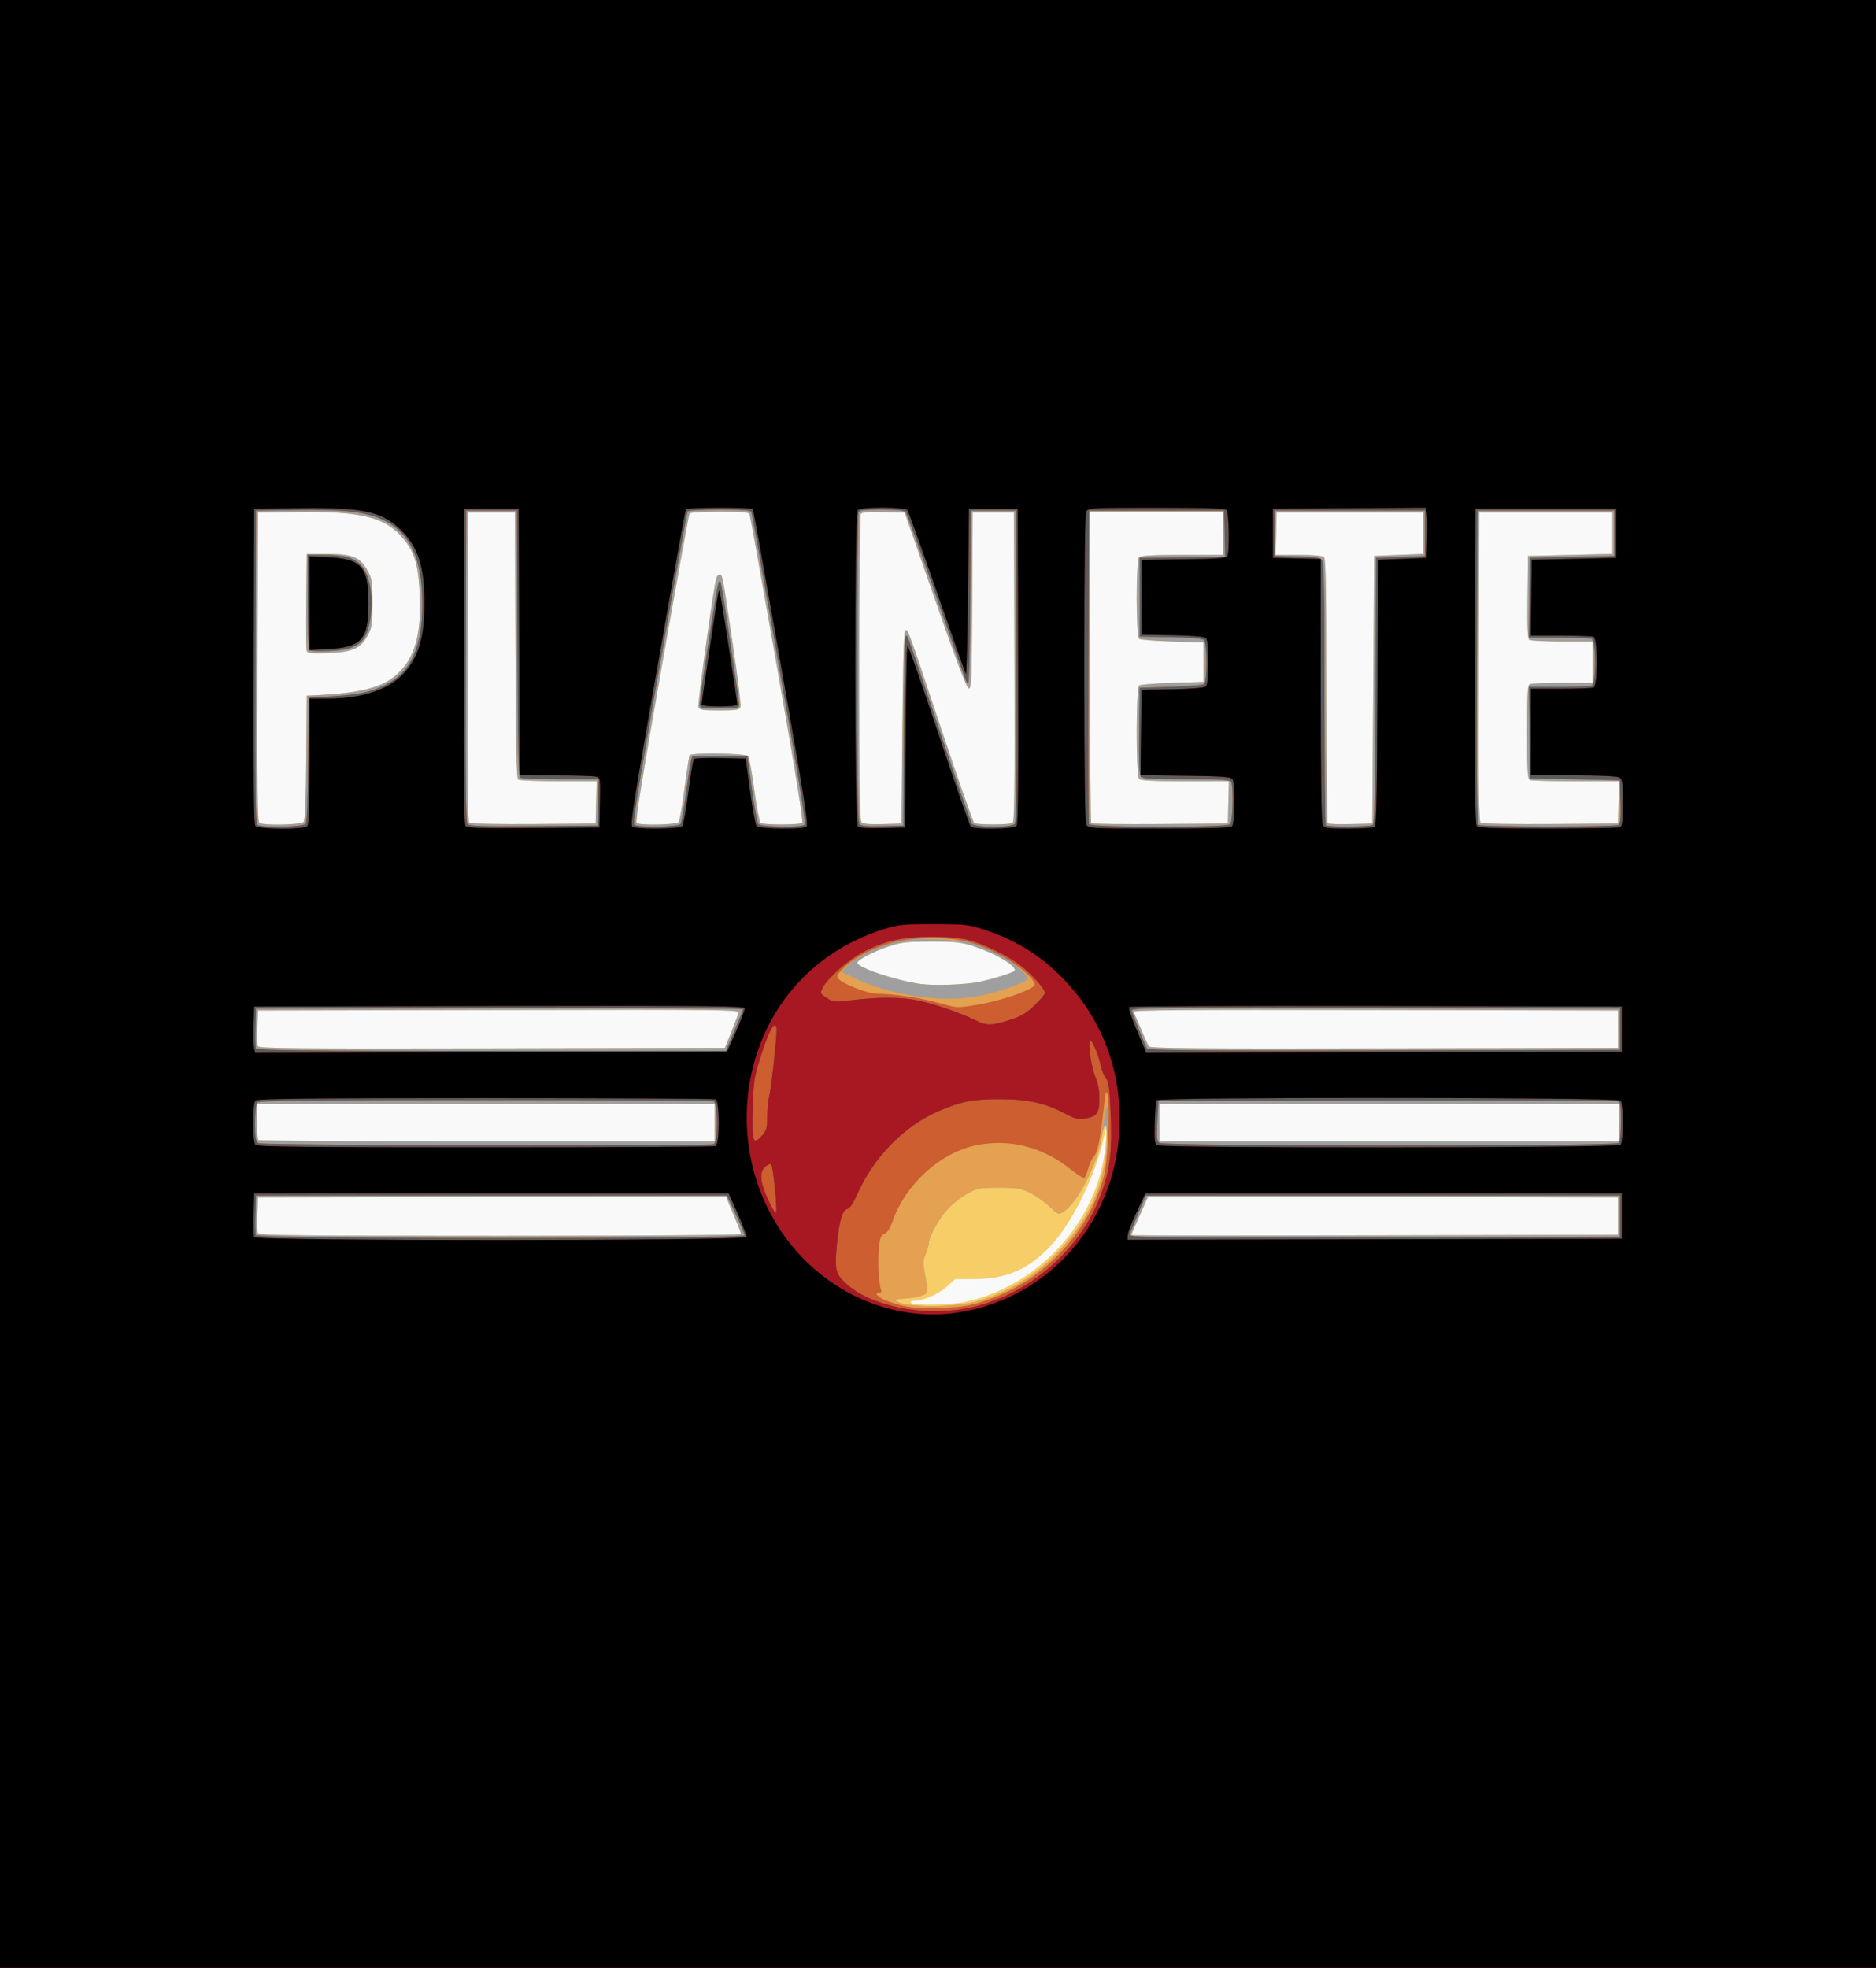 <?xml version="1.0" encoding="UTF-8" standalone="no"?>
<svg
   xmlns:dc="http://purl.org/dc/elements/1.1/"
   xmlns:cc="http://creativecommons.org/ns#"
   xmlns:rdf="http://www.w3.org/1999/02/22-rdf-syntax-ns#"
   xmlns:svg="http://www.w3.org/2000/svg"
   xmlns="http://www.w3.org/2000/svg"
   width="108.595mm"
   height="113.886mm"
   viewBox="0 0 108.595 113.886"
   version="1.1"
   id="svg8">
  <rect x="0" y="0" width="108.595" height="113.886" fill="#333333" stroke="none"/>
  <defs
     id="defs2" />
  <g
     id="layer1"
     transform="translate(-52.292,-78.75)">
    <g
       id="g24"
       transform="translate(3.024,2.268)">
      <path
         style="fill:#f9f9f9;stroke-width:0.111"
         d="M 49.268,133.426 V 76.482 h 54.297 54.297 v 56.943 56.943 H 103.565 49.268 Z"
         id="path40" />
      <path
         style="fill:#f6cd66;stroke-width:0.111"
         d="M 49.268,133.426 V 76.482 h 54.297 54.297 v 56.943 56.943 H 103.565 49.268 Z m 55.898,18.399 c 4.41,-0.973 7.867,-4.947 8.114,-9.328 l 0.052,-0.928 -0.165,0.74 c -0.499,2.237 -1.826,4.936 -3.085,6.277 -1.293,1.376 -2.568,1.923 -4.483,1.923 h -1.031 l -0.528,0.459 c -0.512,0.445 -1.329,0.794 -1.857,0.794 -0.144,0 -0.229,0.05 -0.191,0.114 0.102,0.173 2.324,0.137 3.175,-0.051 z m -13.003,-3.923 c 0,-0.056 -0.139,-0.427 -0.31,-0.826 -0.17,-0.399 -0.365,-0.866 -0.432,-1.038 l -0.123,-0.314 -13.549,0.029 -13.549,0.029 -0.032,0.959 c -0.018,0.527 -0.007,1.027 0.024,1.11 0.046,0.125 2.481,0.152 14.013,0.152 8.056,0 13.958,-0.043 13.958,-0.101 z M 142.931,146.864 v -1.082 l -13.6,-0.029 -13.6,-0.029 -0.49,1.099 c -0.269,0.604 -0.49,1.117 -0.49,1.14 0,0.022 6.341,0.028 14.09,0.012 l 14.09,-0.029 z m -52.288,-5.41 v -1.082 H 77.394 64.146 v 1.006 c 0,0.553 0.033,1.04 0.072,1.082 0.04,0.042 6.002,0.076 13.249,0.076 h 13.176 z m 52.343,0 v -1.082 h -13.303 -13.303 v 1.082 1.082 h 13.303 13.303 z m -51.388,-5.239 c 0.202,-0.501 0.393,-1.001 0.425,-1.111 0.055,-0.19 -0.638,-0.198 -13.882,-0.171 l -13.94,0.029 -0.032,0.959 c -0.018,0.527 -0.007,1.027 0.024,1.111 0.046,0.126 2.364,0.147 13.547,0.123 l 13.492,-0.029 z m 51.333,-0.171 v -1.082 l -14.048,-0.029 c -11.228,-0.023 -14.036,-2.3e-4 -13.989,0.114 0.321,0.78 0.801,1.88 0.87,1.994 0.068,0.113 2.866,0.137 13.626,0.114 l 13.541,-0.029 z m -36.923,-2.75 c 0.878,-0.188 2.01,-0.555 2.01,-0.651 0,-0.32 -1.139,-0.987 -2.392,-1.399 -0.701,-0.231 -1.034,-0.267 -2.441,-0.267 -1.404,0 -1.742,0.037 -2.443,0.267 -0.876,0.287 -1.846,0.788 -1.846,0.954 0,0.285 2.271,1.045 3.676,1.231 0.825,0.109 2.632,0.039 3.436,-0.133 z m -39.162,-9.246 c 0.081,-0.102 0.13,-1.322 0.149,-3.73 l 0.029,-3.578 0.597,-0.029 c 2.615,-0.128 3.828,-0.454 4.682,-1.257 0.977,-0.92 1.35,-2.245 1.263,-4.486 -0.062,-1.607 -0.252,-2.37 -0.762,-3.067 -1.083,-1.48 -2.447,-1.852 -6.54,-1.786 l -2.063,0.034 -0.028,8.933 c -0.022,7.071 6.52e-4,8.952 0.109,9.024 0.243,0.162 2.43,0.113 2.565,-0.058 z m 0.177,-9.888 c -0.032,-0.086 -0.044,-1.386 -0.028,-2.888 l 0.029,-2.731 h 1.195 c 1.454,0 1.91,0.191 2.335,0.978 0.248,0.459 0.271,0.622 0.271,1.87 0,1.248 -0.024,1.41 -0.271,1.87 -0.409,0.757 -0.88,0.965 -2.306,1.017 -0.92,0.034 -1.178,0.009 -1.224,-0.115 z m 16.755,8.759 0.031,-1.224 -2.203,-0.002 c -1.211,-9.1e-4 -2.263,-0.042 -2.338,-0.092 -0.105,-0.07 -0.141,-1.8 -0.163,-7.771 l -0.028,-7.681 h -1.357 -1.357 l -0.028,8.933 c -0.022,7.071 6.52e-4,8.952 0.109,9.025 0.075,0.05 1.749,0.079 3.72,0.064 l 3.584,-0.028 z m 4.774,1.139 c 0.059,-0.078 0.214,-0.958 0.344,-1.956 0.13,-0.997 0.261,-1.856 0.292,-1.908 0.096,-0.162 3.257,-0.116 3.388,0.05 0.063,0.079 0.224,0.963 0.358,1.965 0.134,1.001 0.297,1.858 0.361,1.904 0.064,0.046 0.605,0.084 1.202,0.084 0.597,0 1.139,-0.038 1.205,-0.084 0.082,-0.058 -0.358,-2.792 -1.431,-8.893 -0.853,-4.845 -1.576,-8.881 -1.608,-8.969 -0.046,-0.127 -0.399,-0.159 -1.739,-0.159 -0.947,0 -1.708,0.047 -1.744,0.108 -0.035,0.06 -0.766,4.096 -1.623,8.969 -1.116,6.342 -1.524,8.884 -1.436,8.944 0.22,0.149 2.312,0.102 2.431,-0.055 z m 1.145,-6.654 c -0.057,-0.155 0.816,-6.496 1.02,-7.411 0.031,-0.141 0.12,-0.256 0.197,-0.256 0.177,0 0.155,-0.115 0.769,3.992 0.286,1.914 0.488,3.567 0.449,3.673 -0.06,0.164 -0.24,0.193 -1.218,0.193 -0.973,0 -1.158,-0.029 -1.217,-0.191 z m 11.805,1.168 c 0.04,-4.076 0.088,-5.583 0.18,-5.615 0.152,-0.053 0.137,-0.092 2.209,6.118 0.909,2.725 1.708,4.992 1.776,5.038 0.168,0.113 2.044,0.107 2.215,-0.007 0.108,-0.072 0.131,-1.953 0.109,-9.024 l -0.028,-8.933 h -1.195 -1.195 l -0.028,5.105 c -0.025,4.599 -0.045,5.101 -0.201,5.068 -0.12,-0.025 -0.709,-1.574 -1.94,-5.105 l -1.767,-5.068 -1.226,-0.032 c -0.908,-0.024 -1.249,0.006 -1.315,0.114 -0.049,0.08 -0.089,4.095 -0.09,8.921 -0.001,6.803 0.028,8.806 0.132,8.915 0.093,0.097 0.468,0.13 1.222,0.108 l 1.088,-0.032 z m 18.872,4.347 0.031,-1.224 h -2.534 c -1.826,0 -2.57,-0.038 -2.664,-0.137 -0.19,-0.199 -0.185,-5.279 0.005,-5.409 0.075,-0.051 0.942,-0.118 1.928,-0.149 l 1.792,-0.057 v -1.139 -1.139 l -1.792,-0.057 c -0.986,-0.031 -1.853,-0.098 -1.928,-0.149 -0.19,-0.129 -0.195,-4.527 -0.005,-4.725 0.093,-0.098 0.801,-0.137 2.498,-0.137 h 2.367 v -1.253 -1.253 h -3.855 -3.855 v 8.978 c 0,4.938 0.033,9.013 0.074,9.055 0.041,0.043 1.836,0.064 3.991,0.048 l 3.917,-0.03 z m 8.385,-6.52 0.054,-7.744 1.412,-0.057 1.412,-0.057 v -1.196 -1.196 h -4.235 -4.235 l -0.031,1.224 -0.031,1.224 h 1.339 c 0.897,0 1.382,0.045 1.47,0.137 0.099,0.104 0.13,1.975 0.13,7.725 0,4.174 0.034,7.624 0.076,7.668 0.042,0.044 0.64,0.065 1.33,0.048 l 1.255,-0.032 z m 14.202,6.52 0.031,-1.224 h -2.492 c -1.371,0 -2.57,-0.031 -2.664,-0.069 -0.15,-0.06 -0.172,-0.413 -0.172,-2.778 0,-2.365 0.022,-2.718 0.172,-2.778 0.095,-0.038 0.95,-0.069 1.9,-0.069 h 1.729 v -1.196 -1.196 l -1.765,-0.002 c -0.971,-9.1e-4 -1.827,-0.043 -1.903,-0.094 -0.106,-0.071 -0.131,-0.645 -0.109,-2.475 l 0.029,-2.383 2.443,-0.057 2.443,-0.057 v -1.196 -1.196 h -3.855 -3.855 l -0.028,8.933 c -0.022,7.071 6.5e-4,8.952 0.109,9.025 0.075,0.05 1.896,0.079 4.046,0.064 l 3.909,-0.028 z"
         id="path38" />
      <path
         style="fill:#9f9f9f;stroke-width:0.111"
         d="M 49.268,133.426 V 76.482 h 54.297 54.297 v 56.943 56.943 H 103.565 49.268 Z m 56.668,18.342 c 1.779,-0.537 3.314,-1.495 4.639,-2.897 1.823,-1.929 2.757,-4.126 2.762,-6.499 0.002,-1.038 -0.125,-1.027 -0.316,0.027 -0.281,1.553 -1.41,3.717 -2.197,4.21 -0.281,0.176 -0.3,0.169 -0.814,-0.31 -0.29,-0.27 -0.795,-0.625 -1.124,-0.788 -0.532,-0.265 -0.729,-0.297 -1.792,-0.297 -1.128,5.7e-4 -1.231,0.021 -1.848,0.358 -0.359,0.197 -0.887,0.62 -1.173,0.94 -0.509,0.57 -1.048,1.583 -1.05,1.971 -5.4e-4,0.107 -0.081,0.37 -0.178,0.584 -0.153,0.337 -0.159,0.486 -0.044,1.114 0.214,1.167 0.217,1.153 -0.268,1.309 -0.239,0.077 -0.676,0.143 -0.972,0.148 -0.346,0.006 -0.5,0.048 -0.433,0.119 0.393,0.412 3.454,0.418 4.806,0.01 z m -13.773,-3.866 c 0,-0.056 -0.139,-0.427 -0.31,-0.826 -0.17,-0.399 -0.365,-0.866 -0.432,-1.038 l -0.123,-0.314 -13.549,0.029 -13.549,0.029 -0.032,0.959 c -0.018,0.527 -0.007,1.027 0.024,1.11 0.046,0.125 2.481,0.152 14.013,0.152 8.056,0 13.958,-0.043 13.958,-0.101 z M 142.931,146.864 v -1.082 l -13.6,-0.029 -13.6,-0.029 -0.49,1.099 c -0.269,0.604 -0.49,1.117 -0.49,1.14 0,0.022 6.341,0.028 14.09,0.012 l 14.09,-0.029 z m -52.288,-5.41 v -1.082 H 77.394 64.146 v 1.006 c 0,0.553 0.033,1.04 0.072,1.082 0.04,0.042 6.002,0.076 13.249,0.076 h 13.176 z m 52.343,0 v -1.082 h -13.303 -13.303 v 1.082 1.082 h 13.303 13.303 z m -51.388,-5.239 c 0.202,-0.501 0.393,-1.001 0.425,-1.111 0.055,-0.19 -0.638,-0.198 -13.882,-0.171 l -13.94,0.029 -0.032,0.959 c -0.018,0.527 -0.007,1.027 0.024,1.111 0.046,0.126 2.364,0.147 13.547,0.123 l 13.492,-0.029 z m 51.333,-0.171 v -1.082 l -14.048,-0.029 c -11.228,-0.023 -14.036,-2.3e-4 -13.989,0.114 0.321,0.78 0.801,1.88 0.87,1.994 0.068,0.113 2.866,0.137 13.626,0.114 l 13.541,-0.029 z m -36.923,-2.75 c 0.878,-0.188 2.01,-0.555 2.01,-0.651 0,-0.32 -1.139,-0.987 -2.392,-1.399 -0.701,-0.231 -1.034,-0.267 -2.441,-0.267 -1.404,0 -1.742,0.037 -2.443,0.267 -0.876,0.287 -1.846,0.788 -1.846,0.954 0,0.285 2.271,1.045 3.676,1.231 0.825,0.109 2.632,0.039 3.436,-0.133 z m -39.162,-9.246 c 0.081,-0.102 0.13,-1.322 0.149,-3.73 l 0.029,-3.578 0.597,-0.029 c 2.615,-0.128 3.828,-0.454 4.682,-1.257 0.977,-0.92 1.35,-2.245 1.263,-4.486 -0.062,-1.607 -0.252,-2.37 -0.762,-3.067 -1.083,-1.48 -2.447,-1.852 -6.54,-1.786 l -2.063,0.034 -0.028,8.933 c -0.022,7.071 6.52e-4,8.952 0.109,9.024 0.243,0.162 2.43,0.113 2.565,-0.058 z m 0.177,-9.888 c -0.032,-0.086 -0.044,-1.386 -0.028,-2.888 l 0.029,-2.731 h 1.195 c 1.454,0 1.91,0.191 2.335,0.978 0.248,0.459 0.271,0.622 0.271,1.87 0,1.248 -0.024,1.41 -0.271,1.87 -0.409,0.757 -0.88,0.965 -2.306,1.017 -0.92,0.034 -1.178,0.009 -1.224,-0.115 z m 16.755,8.759 0.031,-1.224 -2.203,-0.002 c -1.211,-9.1e-4 -2.263,-0.042 -2.338,-0.092 -0.105,-0.07 -0.141,-1.8 -0.163,-7.771 l -0.028,-7.681 h -1.357 -1.357 l -0.028,8.933 c -0.022,7.071 6.52e-4,8.952 0.109,9.025 0.075,0.05 1.749,0.079 3.72,0.064 l 3.584,-0.028 z m 4.774,1.139 c 0.059,-0.078 0.214,-0.958 0.344,-1.956 0.13,-0.997 0.261,-1.856 0.292,-1.908 0.096,-0.162 3.257,-0.116 3.388,0.05 0.063,0.079 0.224,0.963 0.358,1.965 0.134,1.001 0.297,1.858 0.361,1.904 0.064,0.046 0.605,0.084 1.202,0.084 0.597,0 1.139,-0.038 1.205,-0.084 0.082,-0.058 -0.358,-2.792 -1.431,-8.893 -0.853,-4.845 -1.576,-8.881 -1.608,-8.969 -0.046,-0.127 -0.399,-0.159 -1.739,-0.159 -0.947,0 -1.708,0.047 -1.744,0.108 -0.035,0.06 -0.766,4.096 -1.623,8.969 -1.116,6.342 -1.524,8.884 -1.436,8.944 0.22,0.149 2.312,0.102 2.431,-0.055 z m 1.145,-6.654 c -0.057,-0.155 0.816,-6.496 1.02,-7.411 0.031,-0.141 0.12,-0.256 0.197,-0.256 0.177,0 0.155,-0.115 0.769,3.992 0.286,1.914 0.488,3.567 0.449,3.673 -0.06,0.164 -0.24,0.193 -1.218,0.193 -0.973,0 -1.158,-0.029 -1.217,-0.191 z m 11.805,1.168 c 0.04,-4.076 0.088,-5.583 0.18,-5.615 0.152,-0.053 0.137,-0.092 2.209,6.118 0.909,2.725 1.708,4.992 1.776,5.038 0.168,0.113 2.044,0.107 2.215,-0.007 0.108,-0.072 0.131,-1.953 0.109,-9.024 l -0.028,-8.933 h -1.195 -1.195 l -0.028,5.105 c -0.025,4.599 -0.045,5.101 -0.201,5.068 -0.12,-0.025 -0.709,-1.574 -1.94,-5.105 l -1.767,-5.068 -1.226,-0.032 c -0.908,-0.024 -1.249,0.006 -1.315,0.114 -0.049,0.08 -0.089,4.095 -0.09,8.921 -0.001,6.803 0.028,8.806 0.132,8.915 0.093,0.097 0.468,0.13 1.222,0.108 l 1.088,-0.032 z m 18.872,4.347 0.031,-1.224 h -2.534 c -1.826,0 -2.57,-0.038 -2.664,-0.137 -0.19,-0.199 -0.185,-5.279 0.005,-5.409 0.075,-0.051 0.942,-0.118 1.928,-0.149 l 1.792,-0.057 v -1.139 -1.139 l -1.792,-0.057 c -0.986,-0.031 -1.853,-0.098 -1.928,-0.149 -0.19,-0.129 -0.195,-4.527 -0.005,-4.725 0.093,-0.098 0.801,-0.137 2.498,-0.137 h 2.367 v -1.253 -1.253 h -3.855 -3.855 v 8.978 c 0,4.938 0.033,9.013 0.074,9.055 0.041,0.043 1.836,0.064 3.991,0.048 l 3.917,-0.03 z m 8.385,-6.52 0.054,-7.744 1.412,-0.057 1.412,-0.057 v -1.196 -1.196 h -4.235 -4.235 l -0.031,1.224 -0.031,1.224 h 1.339 c 0.897,0 1.382,0.045 1.47,0.137 0.099,0.104 0.13,1.975 0.13,7.725 0,4.174 0.034,7.624 0.076,7.668 0.042,0.044 0.64,0.065 1.33,0.048 l 1.255,-0.032 z m 14.202,6.52 0.031,-1.224 h -2.492 c -1.371,0 -2.57,-0.031 -2.664,-0.069 -0.15,-0.06 -0.172,-0.413 -0.172,-2.778 0,-2.365 0.022,-2.718 0.172,-2.778 0.095,-0.038 0.95,-0.069 1.9,-0.069 h 1.729 v -1.196 -1.196 l -1.765,-0.002 c -0.971,-9.1e-4 -1.827,-0.043 -1.903,-0.094 -0.106,-0.071 -0.131,-0.645 -0.109,-2.475 l 0.029,-2.383 2.443,-0.057 2.443,-0.057 v -1.196 -1.196 h -3.855 -3.855 l -0.028,8.933 c -0.022,7.071 6.5e-4,8.952 0.109,9.025 0.075,0.05 1.896,0.079 4.046,0.064 l 3.909,-0.028 z"
         id="path36" />
      <path
         style="fill:#e4a151;stroke-width:0.111"
         d="M 49.268,133.426 V 76.482 h 54.297 54.297 v 56.943 56.943 H 103.565 49.268 Z m 56.668,18.342 c 1.779,-0.537 3.314,-1.495 4.639,-2.897 1.892,-2.001 2.672,-3.906 2.834,-6.915 0.089,-1.663 -0.09,-1.919 -0.27,-0.385 -0.069,0.591 -0.204,1.32 -0.3,1.619 -0.491,1.534 -1.411,3.088 -2.036,3.439 -0.257,0.144 -0.307,0.124 -0.797,-0.333 -0.287,-0.268 -0.791,-0.621 -1.12,-0.784 -0.532,-0.265 -0.729,-0.297 -1.792,-0.297 -1.128,5.7e-4 -1.231,0.021 -1.848,0.358 -0.359,0.197 -0.887,0.62 -1.173,0.94 -0.509,0.57 -1.048,1.583 -1.05,1.971 -5.4e-4,0.107 -0.081,0.37 -0.178,0.584 -0.153,0.337 -0.159,0.486 -0.044,1.114 0.214,1.167 0.217,1.153 -0.268,1.309 -0.239,0.077 -0.676,0.143 -0.972,0.148 -0.346,0.006 -0.5,0.048 -0.433,0.119 0.393,0.412 3.454,0.418 4.806,0.01 z m -13.563,-3.793 c -0.004,-0.078 -0.237,-0.629 -0.516,-1.224 l -0.508,-1.082 h -13.629 -13.629 l -0.031,1.073 c -0.017,0.59 -0.007,1.141 0.024,1.224 0.079,0.217 28.301,0.225 28.289,0.009 z m 50.667,-1.11 v -1.196 h -13.723 -13.723 l -0.431,1.025 c -0.237,0.564 -0.457,1.115 -0.489,1.225 -0.055,0.19 0.65,0.198 14.153,0.171 l 14.212,-0.029 z m -52.46,-4.169 c 0.254,-0.102 0.254,-2.379 0,-2.481 -0.094,-0.038 -6.047,-0.069 -13.227,-0.069 -10.009,0 -13.085,0.032 -13.185,0.137 -0.083,0.087 -0.13,0.523 -0.13,1.19 0,0.883 0.031,1.072 0.19,1.17 0.206,0.126 26.042,0.179 26.353,0.054 z m 52.384,-0.068 c 0.084,-0.088 0.13,-0.536 0.13,-1.251 0,-1.061 -0.012,-1.117 -0.244,-1.176 -0.134,-0.034 -6.157,-0.048 -13.384,-0.031 l -13.14,0.031 -0.063,1.139 c -0.052,0.938 -0.034,1.164 0.102,1.281 0.236,0.204 26.405,0.209 26.599,0.006 z m -51.543,-5.643 c 0.067,-0.172 0.286,-0.69 0.486,-1.151 0.201,-0.461 0.365,-0.884 0.365,-0.94 0,-0.06 -5.793,-0.091 -14.09,-0.074 l -14.09,0.029 -0.031,1.073 c -0.017,0.59 -0.007,1.141 0.024,1.224 0.045,0.124 2.461,0.151 13.635,0.151 h 13.58 z m 51.619,-0.94 v -1.196 l -14.157,-0.029 c -13.452,-0.028 -14.154,-0.019 -14.097,0.171 0.093,0.31 0.775,2.005 0.871,2.165 0.068,0.113 2.887,0.137 13.735,0.114 l 13.649,-0.029 z m -37.288,-1.887 c 1.24,-0.219 3.026,-0.842 3.026,-1.055 0,-0.204 -0.972,-1.037 -1.596,-1.368 -1.302,-0.69 -1.912,-0.838 -3.677,-0.899 -1.439,-0.049 -1.745,-0.026 -2.55,0.193 -1.047,0.285 -2.215,0.889 -2.66,1.376 l -0.305,0.334 0.722,0.343 c 2.1,0.999 4.982,1.439 7.04,1.076 z m -38.797,-9.995 c 0.081,-0.102 0.13,-1.322 0.149,-3.73 l 0.029,-3.578 1.249,-0.073 c 1.637,-0.096 2.362,-0.246 3.199,-0.665 1.486,-0.744 2.131,-2.173 2.131,-4.721 0,-2.731 -0.785,-4.255 -2.546,-4.946 -0.921,-0.362 -2.207,-0.483 -4.738,-0.447 l -2.335,0.033 -0.028,9.047 c -0.022,7.162 6.52e-4,9.066 0.109,9.138 0.244,0.163 2.647,0.113 2.782,-0.058 z m 0.205,-10.048 c -0.045,-0.049 -0.081,-1.31 -0.081,-2.802 v -2.714 l 0.95,6.8e-4 c 1.185,8e-4 1.713,0.151 2.152,0.611 0.54,0.567 0.746,2.029 0.473,3.364 -0.236,1.154 -0.755,1.506 -2.327,1.579 -0.597,0.028 -1.123,0.011 -1.167,-0.038 z m 16.727,8.804 0.031,-1.338 -2.202,-0.002 c -1.211,-9.1e-4 -2.263,-0.042 -2.337,-0.092 -0.105,-0.07 -0.141,-1.8 -0.163,-7.771 l -0.028,-7.681 h -1.466 -1.466 l -0.028,8.985 c -0.02,6.593 0.005,9.026 0.096,9.141 0.101,0.128 0.794,0.151 3.829,0.126 l 3.705,-0.03 z m 4.775,1.253 c 0.059,-0.078 0.215,-0.962 0.345,-1.965 0.13,-1.002 0.275,-1.862 0.321,-1.911 0.046,-0.049 0.789,-0.074 1.65,-0.057 l 1.566,0.032 0.255,1.879 c 0.14,1.034 0.305,1.943 0.366,2.021 0.126,0.161 2.431,0.203 2.663,0.049 0.103,-0.069 -0.233,-2.177 -1.436,-9.019 -0.864,-4.911 -1.595,-8.996 -1.624,-9.076 -0.041,-0.112 -0.482,-0.147 -1.843,-0.147 -0.984,0 -1.817,0.047 -1.851,0.105 -0.034,0.058 -0.772,4.141 -1.64,9.073 -1.244,7.069 -1.548,8.988 -1.438,9.061 0.236,0.157 2.541,0.117 2.665,-0.046 z m 1.113,-6.913 c 0,-0.401 0.978,-6.776 1.075,-7.01 0.09,-0.215 0.099,-0.212 0.163,0.057 0.106,0.446 1.043,6.686 1.043,6.944 0,0.217 -0.067,0.231 -1.14,0.231 -1.058,0 -1.14,-0.016 -1.14,-0.222 z m 11.81,1.646 c 0.015,-2.944 0.055,-5.43 0.089,-5.524 0.054,-0.15 0.073,-0.15 0.156,0.005 0.052,0.097 0.878,2.524 1.835,5.393 0.957,2.869 1.797,5.289 1.866,5.376 0.177,0.223 2.299,0.227 2.476,0.004 0.089,-0.113 0.115,-2.596 0.095,-9.139 l -0.028,-8.985 h -1.303 -1.303 l -0.028,4.983 c -0.016,2.781 -0.071,4.983 -0.124,4.983 -0.117,0 0.07,0.505 -1.875,-5.068 -0.896,-2.568 -1.68,-4.733 -1.742,-4.812 -0.078,-0.099 -0.5,-0.142 -1.39,-0.142 -1.065,0 -1.289,0.03 -1.344,0.18 -0.036,0.099 -0.066,4.163 -0.066,9.031 0,6.855 0.03,8.883 0.134,8.991 0.094,0.098 0.492,0.131 1.33,0.108 l 1.197,-0.032 z m 18.901,5.273 c 0.136,-0.143 0.188,-2.079 0.064,-2.416 -0.058,-0.157 -0.389,-0.18 -2.593,-0.18 -2.013,0 -2.552,-0.032 -2.651,-0.157 -0.087,-0.11 -0.115,-0.906 -0.095,-2.648 l 0.029,-2.491 1.792,-0.057 c 0.986,-0.031 1.853,-0.098 1.928,-0.149 0.196,-0.133 0.189,-2.396 -0.008,-2.567 -0.088,-0.076 -0.837,-0.137 -1.928,-0.156 l -1.784,-0.031 v -2.278 -2.278 l 2.474,-0.031 2.474,-0.031 -0.031,-1.336 -0.031,-1.336 h -3.909 -3.909 l -0.028,8.997 c -0.015,4.948 -0.005,9.061 0.024,9.139 0.073,0.202 7.989,0.207 8.182,0.006 z m 8.247,0.043 c 0.105,-0.07 0.141,-1.8 0.163,-7.771 l 0.028,-7.681 1.412,-0.057 1.412,-0.057 v -1.31 -1.31 h -4.344 -4.344 v 1.31 1.31 l 1.303,0.031 c 1.068,0.025 1.328,0.065 1.439,0.221 0.105,0.148 0.136,1.874 0.136,7.723 0,4.143 0.033,7.567 0.072,7.609 0.102,0.107 2.56,0.091 2.723,-0.018 z m 14.231,-0.003 c 0.103,-0.069 0.132,-0.418 0.109,-1.336 l -0.031,-1.244 -2.606,-0.057 -2.606,-0.057 -0.029,-2.648 -0.029,-2.648 h 1.731 c 0.952,0 1.808,-0.031 1.902,-0.069 0.255,-0.103 0.255,-2.606 0,-2.709 -0.095,-0.038 -0.951,-0.069 -1.903,-0.069 h -1.731 l 0.029,-2.306 0.029,-2.306 2.443,-0.057 2.443,-0.057 v -1.31 -1.31 h -3.964 -3.964 l -0.028,9.047 c -0.022,7.162 6.5e-4,9.066 0.109,9.138 0.18,0.12 7.914,0.118 8.095,-0.002 z"
         id="path34" />
      <path
         style="fill:#cc5e30;stroke-width:0.111"
         d="M 49.268,133.426 V 76.482 h 54.297 54.297 v 56.943 56.943 H 103.565 49.268 Z m 56.826,18.403 c 3.427,-1.064 6.18,-3.901 7.081,-7.299 0.274,-1.033 0.371,-5.1 0.115,-4.825 -0.021,0.023 -0.094,0.554 -0.162,1.181 -0.168,1.554 -0.329,2.289 -0.558,2.546 -0.106,0.119 -0.246,0.426 -0.312,0.681 -0.066,0.255 -0.166,0.494 -0.222,0.531 -0.057,0.037 -0.417,-0.186 -0.802,-0.494 -1.628,-1.308 -3.576,-1.794 -5.518,-1.375 -2.041,0.44 -4.015,2.239 -4.765,4.342 -0.165,0.462 -0.32,0.709 -0.487,0.776 -0.209,0.083 -0.257,0.212 -0.323,0.856 -0.074,0.727 -0.005,2.023 0.128,2.385 0.041,0.113 -0.002,0.172 -0.125,0.172 -0.335,0 0.027,0.313 0.588,0.509 0.95,0.331 1.468,0.393 2.943,0.351 1.182,-0.033 1.651,-0.099 2.42,-0.337 z m -13.722,-3.854 c -0.004,-0.078 -0.237,-0.629 -0.516,-1.224 l -0.508,-1.082 h -13.629 -13.629 l -0.031,1.073 c -0.017,0.59 -0.007,1.141 0.024,1.224 0.079,0.217 28.301,0.225 28.289,0.009 z m 50.667,-1.11 v -1.196 h -13.723 -13.723 l -0.431,1.025 c -0.237,0.564 -0.457,1.115 -0.489,1.225 -0.055,0.19 0.65,0.198 14.153,0.171 l 14.212,-0.029 z m -52.46,-4.169 c 0.254,-0.102 0.254,-2.379 0,-2.481 -0.094,-0.038 -6.047,-0.069 -13.227,-0.069 -10.009,0 -13.085,0.032 -13.185,0.137 -0.083,0.087 -0.13,0.523 -0.13,1.19 0,0.883 0.031,1.072 0.19,1.17 0.206,0.126 26.042,0.179 26.353,0.054 z m 52.384,-0.068 c 0.084,-0.088 0.13,-0.536 0.13,-1.251 0,-1.061 -0.012,-1.117 -0.244,-1.176 -0.134,-0.034 -6.157,-0.048 -13.384,-0.031 l -13.14,0.031 -0.063,1.139 c -0.052,0.938 -0.034,1.164 0.102,1.281 0.236,0.204 26.405,0.209 26.599,0.006 z m -51.543,-5.643 c 0.067,-0.172 0.286,-0.69 0.486,-1.151 0.201,-0.461 0.365,-0.884 0.365,-0.94 0,-0.06 -5.793,-0.091 -14.09,-0.074 l -14.09,0.029 -0.031,1.073 c -0.017,0.59 -0.007,1.141 0.024,1.224 0.045,0.124 2.461,0.151 13.635,0.151 h 13.58 z m 51.619,-0.94 v -1.196 l -14.157,-0.029 c -13.452,-0.028 -14.154,-0.019 -14.097,0.171 0.093,0.31 0.775,2.005 0.871,2.165 0.068,0.113 2.887,0.137 13.735,0.114 l 13.649,-0.029 z m -37.465,-1.371 c 1.044,-0.156 2.317,-0.51 3.043,-0.846 0.537,-0.249 0.594,-0.306 0.494,-0.501 -0.388,-0.76 -2.384,-1.976 -3.863,-2.352 -1.141,-0.291 -3.122,-0.27 -4.265,0.044 -1.193,0.328 -2.182,0.83 -2.815,1.431 -0.432,0.41 -0.495,0.519 -0.383,0.662 0.239,0.302 1.721,0.884 2.252,0.884 0.895,0 2.478,0.23 3.473,0.504 1.171,0.323 1.113,0.318 2.063,0.176 z M 66.954,124.163 c 0.081,-0.102 0.13,-1.322 0.149,-3.73 l 0.029,-3.578 1.249,-0.073 c 1.637,-0.096 2.362,-0.246 3.199,-0.665 1.486,-0.744 2.131,-2.173 2.131,-4.721 0,-2.731 -0.785,-4.255 -2.546,-4.946 -0.921,-0.362 -2.207,-0.483 -4.738,-0.447 l -2.335,0.033 -0.028,9.047 c -0.022,7.162 6.52e-4,9.066 0.109,9.138 0.244,0.163 2.647,0.113 2.782,-0.058 z m 0.205,-10.048 c -0.045,-0.049 -0.081,-1.31 -0.081,-2.802 v -2.714 l 0.95,6.8e-4 c 1.185,8e-4 1.713,0.151 2.152,0.611 0.54,0.567 0.746,2.029 0.473,3.364 -0.236,1.154 -0.755,1.506 -2.327,1.579 -0.597,0.028 -1.123,0.011 -1.167,-0.038 z m 16.727,8.804 0.031,-1.338 -2.202,-0.002 c -1.211,-9.1e-4 -2.263,-0.042 -2.337,-0.092 -0.105,-0.07 -0.141,-1.8 -0.163,-7.771 l -0.028,-7.681 h -1.466 -1.466 l -0.028,8.985 c -0.02,6.593 0.005,9.026 0.096,9.141 0.101,0.128 0.794,0.151 3.829,0.126 l 3.705,-0.03 z m 4.775,1.253 c 0.059,-0.078 0.215,-0.962 0.345,-1.965 0.13,-1.002 0.275,-1.862 0.321,-1.911 0.046,-0.049 0.789,-0.074 1.65,-0.057 l 1.566,0.032 0.255,1.879 c 0.14,1.034 0.305,1.943 0.366,2.021 0.126,0.161 2.431,0.203 2.663,0.049 0.103,-0.069 -0.233,-2.177 -1.436,-9.019 -0.864,-4.911 -1.595,-8.996 -1.624,-9.076 -0.041,-0.112 -0.482,-0.147 -1.843,-0.147 -0.984,0 -1.817,0.047 -1.851,0.105 -0.034,0.058 -0.772,4.141 -1.64,9.073 -1.244,7.069 -1.548,8.988 -1.438,9.061 0.236,0.157 2.541,0.117 2.665,-0.046 z m 1.113,-6.913 c 0,-0.401 0.978,-6.776 1.075,-7.01 0.09,-0.215 0.099,-0.212 0.163,0.057 0.106,0.446 1.043,6.686 1.043,6.944 0,0.217 -0.067,0.231 -1.14,0.231 -1.058,0 -1.14,-0.016 -1.14,-0.222 z m 11.81,1.646 c 0.015,-2.944 0.055,-5.43 0.089,-5.524 0.054,-0.15 0.073,-0.15 0.156,0.005 0.052,0.097 0.878,2.524 1.835,5.393 0.957,2.869 1.797,5.289 1.866,5.376 0.177,0.223 2.299,0.227 2.476,0.004 0.089,-0.113 0.115,-2.596 0.095,-9.139 l -0.028,-8.985 h -1.303 -1.303 l -0.028,4.983 c -0.016,2.781 -0.071,4.983 -0.124,4.983 -0.117,0 0.07,0.505 -1.875,-5.068 -0.896,-2.568 -1.68,-4.733 -1.742,-4.812 -0.078,-0.099 -0.5,-0.142 -1.39,-0.142 -1.065,0 -1.289,0.03 -1.344,0.18 -0.036,0.099 -0.066,4.163 -0.066,9.031 0,6.855 0.03,8.883 0.134,8.991 0.094,0.098 0.492,0.131 1.33,0.108 l 1.197,-0.032 z m 18.901,5.273 c 0.136,-0.143 0.188,-2.079 0.064,-2.416 -0.058,-0.157 -0.389,-0.18 -2.593,-0.18 -2.013,0 -2.552,-0.032 -2.651,-0.157 -0.087,-0.11 -0.115,-0.906 -0.095,-2.648 l 0.029,-2.491 1.792,-0.057 c 0.986,-0.031 1.853,-0.098 1.928,-0.149 0.196,-0.133 0.189,-2.396 -0.008,-2.567 -0.088,-0.076 -0.837,-0.137 -1.928,-0.156 l -1.784,-0.031 v -2.278 -2.278 l 2.474,-0.031 2.474,-0.031 -0.031,-1.336 -0.031,-1.336 h -3.909 -3.909 l -0.028,8.997 c -0.015,4.948 -0.005,9.061 0.024,9.139 0.073,0.202 7.989,0.207 8.182,0.006 z m 8.247,0.043 c 0.105,-0.07 0.141,-1.8 0.163,-7.771 l 0.028,-7.681 1.412,-0.057 1.412,-0.057 v -1.31 -1.31 h -4.344 -4.344 v 1.31 1.31 l 1.303,0.031 c 1.068,0.025 1.328,0.065 1.439,0.221 0.105,0.148 0.136,1.874 0.136,7.723 0,4.143 0.033,7.567 0.072,7.609 0.102,0.107 2.56,0.091 2.723,-0.018 z m 14.231,-0.003 c 0.103,-0.069 0.132,-0.418 0.109,-1.336 l -0.031,-1.244 -2.606,-0.057 -2.606,-0.057 -0.029,-2.648 -0.029,-2.648 h 1.731 c 0.952,0 1.808,-0.031 1.902,-0.069 0.255,-0.103 0.255,-2.606 0,-2.709 -0.095,-0.038 -0.951,-0.069 -1.903,-0.069 h -1.731 l 0.029,-2.306 0.029,-2.306 2.443,-0.057 2.443,-0.057 v -1.31 -1.31 h -3.964 -3.964 l -0.028,9.047 c -0.022,7.162 6.5e-4,9.066 0.109,9.138 0.18,0.12 7.914,0.118 8.095,-0.002 z"
         id="path32" />
      <path
         style="fill:#5c5c5c;stroke-width:0.111"
         d="M 49.268,133.426 V 76.482 h 54.297 54.297 v 56.943 56.943 H 103.565 49.268 Z m 55.926,18.776 c 3.609,-0.681 6.793,-3.473 7.932,-6.952 0.421,-1.287 0.524,-2.339 0.431,-4.394 -0.064,-1.408 -0.115,-1.78 -0.267,-1.956 -0.103,-0.12 -0.234,-0.435 -0.291,-0.7 -0.147,-0.688 -0.548,-1.621 -0.634,-1.476 -0.122,0.207 0.083,1.56 0.318,2.101 0.15,0.344 0.222,0.748 0.222,1.24 0,0.853 -0.134,1.036 -0.842,1.149 -0.383,0.061 -0.572,0.015 -1.108,-0.268 -1.189,-0.629 -2.167,-0.848 -3.806,-0.852 -1.549,-0.003 -2.205,0.122 -3.492,0.668 -2.027,0.858 -3.818,2.682 -4.785,4.871 -0.228,0.515 -0.411,0.781 -0.569,0.822 -0.281,0.074 -0.46,0.713 -0.596,2.127 -0.131,1.361 -0.068,1.622 0.525,2.171 1.413,1.309 4.403,1.931 6.962,1.448 z m -12.822,-4.227 c -0.004,-0.078 -0.237,-0.629 -0.516,-1.224 l -0.508,-1.082 h -13.629 -13.629 l -0.031,1.073 c -0.017,0.59 -0.007,1.141 0.024,1.224 0.079,0.217 28.301,0.225 28.289,0.009 z m 50.667,-1.11 v -1.196 h -13.723 -13.723 l -0.431,1.025 c -0.237,0.564 -0.457,1.115 -0.489,1.225 -0.055,0.19 0.65,0.198 14.153,0.171 l 14.212,-0.029 z m -48.916,-1.632 c -0.07,-0.699 -0.165,-1.312 -0.212,-1.362 -0.047,-0.05 -0.196,0.004 -0.331,0.118 -0.368,0.313 -0.32,0.896 0.159,1.939 0.222,0.484 0.428,0.812 0.457,0.728 0.029,-0.084 -0.004,-0.724 -0.073,-1.424 z m -3.544,-2.537 c 0.254,-0.102 0.254,-2.379 0,-2.481 -0.094,-0.038 -6.047,-0.069 -13.227,-0.069 -10.009,0 -13.085,0.032 -13.185,0.137 -0.083,0.087 -0.13,0.523 -0.13,1.19 0,0.883 0.031,1.072 0.19,1.17 0.206,0.126 26.042,0.179 26.353,0.054 z m 52.384,-0.068 c 0.084,-0.088 0.13,-0.536 0.13,-1.251 0,-1.061 -0.012,-1.117 -0.244,-1.176 -0.134,-0.034 -6.157,-0.048 -13.384,-0.031 l -13.14,0.031 -0.063,1.139 c -0.052,0.938 -0.034,1.164 0.102,1.281 0.236,0.204 26.405,0.209 26.599,0.006 z m -49.28,-1.546 c 0,-0.422 0.052,-0.947 0.115,-1.166 0.103,-0.356 0.417,-3.197 0.425,-3.843 0.002,-0.141 -0.045,-0.256 -0.103,-0.256 -0.161,0 -0.48,0.728 -0.874,1.993 -0.317,1.021 -0.36,1.314 -0.407,2.832 -0.06,1.936 0.018,2.158 0.545,1.551 0.264,-0.304 0.299,-0.433 0.299,-1.111 z m -2.263,-4.097 c 0.067,-0.172 0.286,-0.69 0.486,-1.151 0.201,-0.461 0.365,-0.884 0.365,-0.94 0,-0.06 -5.793,-0.091 -14.09,-0.074 l -14.09,0.029 -0.031,1.073 c -0.017,0.59 -0.007,1.141 0.024,1.224 0.045,0.124 2.461,0.151 13.635,0.151 h 13.58 z m 51.619,-0.94 v -1.196 l -14.157,-0.029 c -13.452,-0.028 -14.154,-0.019 -14.097,0.171 0.093,0.31 0.775,2.005 0.871,2.165 0.068,0.113 2.887,0.137 13.735,0.114 l 13.649,-0.029 z m -35.206,-0.571 c 0.539,-0.174 0.864,-0.374 1.318,-0.81 0.332,-0.318 0.603,-0.641 0.603,-0.717 0,-0.228 -0.748,-1.074 -1.386,-1.569 -0.751,-0.582 -2.147,-1.265 -3.073,-1.503 -0.47,-0.121 -1.194,-0.183 -2.124,-0.183 -1.647,0 -2.643,0.224 -3.939,0.887 -0.851,0.435 -2.071,1.517 -2.351,2.085 -0.15,0.304 -0.142,0.321 0.242,0.57 0.385,0.25 0.429,0.253 1.551,0.122 1.54,-0.18 2.742,-0.17 3.739,0.03 0.921,0.185 2.487,0.724 3.35,1.154 0.64,0.319 0.905,0.31 2.07,-0.068 z M 66.954,124.163 c 0.081,-0.102 0.13,-1.322 0.149,-3.73 l 0.029,-3.578 1.249,-0.073 c 1.637,-0.096 2.362,-0.246 3.199,-0.665 1.486,-0.744 2.131,-2.173 2.131,-4.721 0,-2.731 -0.785,-4.255 -2.546,-4.946 -0.921,-0.362 -2.207,-0.483 -4.738,-0.447 l -2.335,0.033 -0.028,9.047 c -0.022,7.162 6.52e-4,9.066 0.109,9.138 0.244,0.163 2.647,0.113 2.782,-0.058 z m 0.205,-10.048 c -0.045,-0.049 -0.081,-1.31 -0.081,-2.802 v -2.714 l 0.95,6.8e-4 c 1.185,8e-4 1.713,0.151 2.152,0.611 0.54,0.567 0.746,2.029 0.473,3.364 -0.236,1.154 -0.755,1.506 -2.327,1.579 -0.597,0.028 -1.123,0.011 -1.167,-0.038 z m 16.727,8.804 0.031,-1.338 -2.202,-0.002 c -1.211,-9.1e-4 -2.263,-0.042 -2.337,-0.092 -0.105,-0.07 -0.141,-1.8 -0.163,-7.771 l -0.028,-7.681 h -1.466 -1.466 l -0.028,8.985 c -0.02,6.593 0.005,9.026 0.096,9.141 0.101,0.128 0.794,0.151 3.829,0.126 l 3.705,-0.03 z m 4.775,1.253 c 0.059,-0.078 0.215,-0.962 0.345,-1.965 0.13,-1.002 0.275,-1.862 0.321,-1.911 0.046,-0.049 0.789,-0.074 1.65,-0.057 l 1.566,0.032 0.255,1.879 c 0.14,1.034 0.305,1.943 0.366,2.021 0.126,0.161 2.431,0.203 2.663,0.049 0.103,-0.069 -0.233,-2.177 -1.436,-9.019 -0.864,-4.911 -1.595,-8.996 -1.624,-9.076 -0.041,-0.112 -0.482,-0.147 -1.843,-0.147 -0.984,0 -1.817,0.047 -1.851,0.105 -0.034,0.058 -0.772,4.141 -1.64,9.073 -1.244,7.069 -1.548,8.988 -1.438,9.061 0.236,0.157 2.541,0.117 2.665,-0.046 z m 1.113,-6.913 c 0,-0.401 0.978,-6.776 1.075,-7.01 0.09,-0.215 0.099,-0.212 0.163,0.057 0.106,0.446 1.043,6.686 1.043,6.944 0,0.217 -0.067,0.231 -1.14,0.231 -1.058,0 -1.14,-0.016 -1.14,-0.222 z m 11.81,1.646 c 0.015,-2.944 0.055,-5.43 0.089,-5.524 0.054,-0.15 0.073,-0.15 0.156,0.005 0.052,0.097 0.878,2.524 1.835,5.393 0.957,2.869 1.797,5.289 1.866,5.376 0.177,0.223 2.299,0.227 2.476,0.004 0.089,-0.113 0.115,-2.596 0.095,-9.139 l -0.028,-8.985 h -1.303 -1.303 l -0.028,4.983 c -0.016,2.781 -0.071,4.983 -0.124,4.983 -0.117,0 0.07,0.505 -1.875,-5.068 -0.896,-2.568 -1.68,-4.733 -1.742,-4.812 -0.078,-0.099 -0.5,-0.142 -1.39,-0.142 -1.065,0 -1.289,0.03 -1.344,0.18 -0.036,0.099 -0.066,4.163 -0.066,9.031 0,6.855 0.03,8.883 0.134,8.991 0.094,0.098 0.492,0.131 1.33,0.108 l 1.197,-0.032 z m 18.901,5.273 c 0.136,-0.143 0.188,-2.079 0.064,-2.416 -0.058,-0.157 -0.389,-0.18 -2.593,-0.18 -2.013,0 -2.552,-0.032 -2.651,-0.157 -0.087,-0.11 -0.115,-0.906 -0.095,-2.648 l 0.029,-2.491 1.792,-0.057 c 0.986,-0.031 1.853,-0.098 1.928,-0.149 0.196,-0.133 0.189,-2.396 -0.008,-2.567 -0.088,-0.076 -0.837,-0.137 -1.928,-0.156 l -1.784,-0.031 v -2.278 -2.278 l 2.474,-0.031 2.474,-0.031 -0.031,-1.336 -0.031,-1.336 h -3.909 -3.909 l -0.028,8.997 c -0.015,4.948 -0.005,9.061 0.024,9.139 0.073,0.202 7.989,0.207 8.182,0.006 z m 8.247,0.043 c 0.105,-0.07 0.141,-1.8 0.163,-7.771 l 0.028,-7.681 1.412,-0.057 1.412,-0.057 v -1.31 -1.31 h -4.344 -4.344 v 1.31 1.31 l 1.303,0.031 c 1.068,0.025 1.328,0.065 1.439,0.221 0.105,0.148 0.136,1.874 0.136,7.723 0,4.143 0.033,7.567 0.072,7.609 0.102,0.107 2.56,0.091 2.723,-0.018 z m 14.231,-0.003 c 0.103,-0.069 0.132,-0.418 0.109,-1.336 l -0.031,-1.244 -2.606,-0.057 -2.606,-0.057 -0.029,-2.648 -0.029,-2.648 h 1.731 c 0.952,0 1.808,-0.031 1.902,-0.069 0.255,-0.103 0.255,-2.606 0,-2.709 -0.095,-0.038 -0.951,-0.069 -1.903,-0.069 h -1.731 l 0.029,-2.306 0.029,-2.306 2.443,-0.057 2.443,-0.057 v -1.31 -1.31 h -3.964 -3.964 l -0.028,9.047 c -0.022,7.162 6.5e-4,9.066 0.109,9.138 0.18,0.12 7.914,0.118 8.095,-0.002 z"
         id="path30" />
      <path
         style="fill:#a71823;stroke-width:0.111"
         d="M 49.268,133.426 V 76.482 h 54.297 54.297 v 56.943 56.943 H 103.565 49.268 Z m 55.926,18.776 c 3.609,-0.681 6.793,-3.473 7.932,-6.952 0.421,-1.287 0.524,-2.339 0.431,-4.394 -0.064,-1.408 -0.115,-1.78 -0.267,-1.956 -0.103,-0.12 -0.234,-0.435 -0.291,-0.7 -0.147,-0.688 -0.548,-1.621 -0.634,-1.476 -0.122,0.207 0.083,1.56 0.318,2.101 0.15,0.344 0.222,0.748 0.222,1.24 0,0.853 -0.134,1.036 -0.842,1.149 -0.383,0.061 -0.572,0.015 -1.108,-0.268 -1.189,-0.629 -2.167,-0.848 -3.806,-0.852 -1.549,-0.003 -2.205,0.122 -3.492,0.668 -2.027,0.858 -3.818,2.682 -4.785,4.871 -0.228,0.515 -0.411,0.781 -0.569,0.822 -0.281,0.074 -0.46,0.713 -0.596,2.127 -0.131,1.361 -0.068,1.622 0.525,2.171 1.413,1.309 4.403,1.931 6.962,1.448 z m -12.706,-4.129 c 0,-0.137 -0.48,-1.32 -0.907,-2.233 L 91.449,145.554 H 77.716 63.983 l -0.031,1.188 c -0.017,0.653 -0.006,1.256 0.024,1.338 0.084,0.231 28.514,0.222 28.514,-0.009 z m 50.659,-1.208 v -1.31 H 129.357 115.565 l -0.508,1.082 c -0.279,0.595 -0.511,1.197 -0.516,1.339 l -0.008,0.257 14.307,-0.029 14.307,-0.029 z m -49.024,-1.632 c -0.07,-0.699 -0.165,-1.312 -0.212,-1.362 -0.047,-0.05 -0.196,0.004 -0.331,0.118 -0.368,0.313 -0.32,0.896 0.159,1.939 0.222,0.484 0.428,0.812 0.457,0.728 0.029,-0.084 -0.004,-0.724 -0.073,-1.424 z m -3.436,-2.423 c 0.255,-0.103 0.255,-2.606 0,-2.709 -0.094,-0.038 -6.095,-0.069 -13.335,-0.069 -10.094,0 -13.194,0.032 -13.294,0.137 -0.084,0.088 -0.13,0.544 -0.13,1.287 0,0.743 0.046,1.199 0.13,1.287 0.1,0.105 3.2,0.137 13.294,0.137 7.24,0 13.241,-0.031 13.335,-0.069 z m 52.384,-0.068 c 0.178,-0.187 0.178,-2.387 0,-2.574 -0.175,-0.184 -26.751,-0.2 -26.859,-0.016 -0.039,0.066 -0.086,0.656 -0.104,1.31 -0.028,1.01 -0.006,1.206 0.146,1.3 0.284,0.174 26.652,0.154 26.818,-0.02 z m -49.389,-1.66 c 0,-0.422 0.052,-0.947 0.115,-1.166 0.103,-0.356 0.417,-3.197 0.425,-3.843 0.002,-0.141 -0.045,-0.256 -0.103,-0.256 -0.161,0 -0.48,0.728 -0.874,1.993 -0.317,1.021 -0.36,1.314 -0.407,2.832 -0.06,1.936 0.018,2.158 0.545,1.551 0.264,-0.304 0.299,-0.433 0.299,-1.111 z m -2.15,-4.126 c 0.424,-0.914 0.847,-1.972 0.847,-2.12 0,-0.135 -2.129,-0.154 -14.199,-0.13 l -14.199,0.029 -0.032,1.082 c -0.018,0.595 -0.004,1.197 0.029,1.339 l 0.061,0.257 13.653,-0.029 13.653,-0.029 z m 51.615,-0.911 v -1.31 l -14.22,-0.029 c -7.821,-0.016 -14.257,0.01 -14.302,0.057 -0.045,0.047 0.113,0.547 0.351,1.111 0.238,0.564 0.479,1.14 0.535,1.282 l 0.103,0.257 13.767,-0.029 13.767,-0.029 z m -35.314,-0.571 c 0.539,-0.174 0.864,-0.374 1.318,-0.81 0.332,-0.318 0.603,-0.641 0.603,-0.717 0,-0.228 -0.748,-1.074 -1.386,-1.569 -0.751,-0.582 -2.147,-1.265 -3.073,-1.503 -0.47,-0.121 -1.194,-0.183 -2.124,-0.183 -1.647,0 -2.643,0.224 -3.939,0.887 -0.851,0.435 -2.071,1.517 -2.351,2.085 -0.15,0.304 -0.142,0.321 0.242,0.57 0.385,0.25 0.429,0.253 1.551,0.122 1.54,-0.18 2.742,-0.17 3.739,0.03 0.921,0.185 2.487,0.724 3.35,1.154 0.64,0.319 0.905,0.31 2.07,-0.068 z M 67.056,124.292 c 0.096,-0.101 0.13,-1.093 0.13,-3.758 v -3.622 h 1.022 c 2.038,0 3.596,-0.522 4.464,-1.494 0.852,-0.955 1.176,-2.105 1.167,-4.143 -0.009,-2.039 -0.39,-3.182 -1.382,-4.14 -1.091,-1.055 -2.168,-1.285 -5.815,-1.243 l -2.66,0.031 -0.028,9.098 c -0.02,6.627 0.005,9.14 0.095,9.253 0.164,0.207 2.811,0.223 3.006,0.018 z m 0.13,-12.901 v -2.705 l 1.059,0.048 c 1.948,0.088 2.354,0.546 2.354,2.655 0,2.106 -0.398,2.555 -2.354,2.653 l -1.059,0.053 z m 16.808,11.543 c 0.03,-1.413 0.026,-1.439 -0.217,-1.507 -0.136,-0.038 -1.188,-0.07 -2.337,-0.071 l -2.09,-0.002 -0.028,-7.716 -0.028,-7.716 h -1.575 -1.575 l -0.028,9.098 c -0.02,6.676 0.005,9.14 0.096,9.255 0.101,0.128 0.812,0.151 3.937,0.126 l 3.814,-0.03 z m 4.777,1.352 c 0.06,-0.078 0.216,-0.962 0.346,-1.965 0.13,-1.002 0.273,-1.862 0.319,-1.911 0.046,-0.049 0.739,-0.074 1.541,-0.057 l 1.457,0.032 0.255,1.879 c 0.14,1.034 0.305,1.943 0.366,2.021 0.131,0.167 2.652,0.201 2.896,0.039 0.125,-0.083 -0.126,-1.675 -1.447,-9.191 -0.879,-5 -1.621,-9.131 -1.65,-9.18 -0.073,-0.123 -3.814,-0.114 -3.886,0.01 -0.032,0.055 -0.778,4.184 -1.657,9.176 -1.356,7.699 -1.575,9.092 -1.441,9.181 0.249,0.166 2.77,0.136 2.901,-0.034 z m 1.111,-7.033 c 0,-0.106 0.784,-5.386 0.928,-6.247 0.035,-0.21 0.084,-0.36 0.109,-0.334 0.044,0.046 1.026,6.342 1.026,6.578 0,0.072 -0.398,0.117 -1.032,0.117 -0.617,0 -1.032,-0.046 -1.032,-0.114 z m 11.811,1.851 c 0.015,-2.897 0.064,-5.267 0.109,-5.267 0.044,0 0.858,2.33 1.809,5.178 0.951,2.848 1.779,5.231 1.841,5.296 0.177,0.185 2.512,0.153 2.662,-0.037 0.089,-0.113 0.115,-2.626 0.095,-9.253 l -0.028,-9.098 h -1.412 -1.412 l -0.054,4.84 c -0.03,2.662 -0.085,4.789 -0.122,4.726 -0.037,-0.063 -0.79,-2.189 -1.672,-4.726 -0.882,-2.537 -1.652,-4.676 -1.71,-4.755 -0.145,-0.195 -2.695,-0.2 -2.881,-0.006 -0.191,0.201 -0.188,18.093 0.003,18.293 0.094,0.099 0.516,0.131 1.439,0.108 l 1.305,-0.032 z m 18.9,5.188 c 0.158,-0.166 0.178,-2.454 0.024,-2.711 -0.086,-0.143 -0.536,-0.177 -2.715,-0.205 l -2.612,-0.034 0.029,-2.471 0.029,-2.471 1.784,-0.031 c 1.09,-0.019 1.84,-0.08 1.928,-0.156 0.103,-0.09 0.144,-0.483 0.144,-1.407 0,-0.924 -0.04,-1.317 -0.144,-1.407 -0.088,-0.076 -0.837,-0.137 -1.928,-0.156 l -1.784,-0.031 v -2.164 -2.164 l 2.438,-0.031 c 1.784,-0.022 2.461,-0.068 2.523,-0.171 0.141,-0.233 0.105,-2.525 -0.042,-2.68 -0.097,-0.101 -1.15,-0.137 -4.068,-0.137 -3.782,0 -3.943,0.009 -4.051,0.22 -0.075,0.146 -0.112,3.185 -0.112,9.061 0,5.877 0.038,8.915 0.112,9.061 0.108,0.212 0.27,0.22 4.213,0.22 3.045,0 4.135,-0.035 4.231,-0.137 z m 8.247,0.043 c 0.105,-0.07 0.141,-1.8 0.163,-7.771 l 0.028,-7.681 1.412,-0.057 1.412,-0.057 0.032,-1.196 c 0.017,-0.658 0.004,-1.312 -0.029,-1.453 l -0.061,-0.258 -4.423,0.03 -4.423,0.03 v 1.424 1.424 l 1.385,0.032 1.385,0.032 v 7.578 c 0,5.006 0.038,7.652 0.112,7.798 0.102,0.2 0.238,0.22 1.493,0.219 0.759,-9.1e-4 1.442,-0.042 1.516,-0.092 z m 14.191,0.024 c 0.143,-0.058 0.172,-0.293 0.172,-1.42 0,-1.219 -0.021,-1.362 -0.21,-1.468 -0.127,-0.071 -1.179,-0.118 -2.661,-0.118 h -2.451 v -2.506 -2.506 h 1.729 c 0.951,0 1.806,-0.031 1.9,-0.069 0.256,-0.103 0.256,-2.834 0,-2.937 -0.095,-0.038 -0.951,-0.069 -1.903,-0.069 h -1.731 l 0.029,-2.192 0.029,-2.192 2.443,-0.057 2.443,-0.057 v -1.424 -1.424 h -4.072 -4.072 l -0.028,9.098 c -0.02,6.627 0.005,9.14 0.095,9.253 0.099,0.125 0.882,0.155 4.118,0.155 2.198,0 4.073,-0.031 4.168,-0.069 z"
         id="path28" />
      <path
         style="fill:#000000;stroke-width:0.111"
         d="M 49.268,133.426 V 76.482 h 54.297 54.297 v 56.943 56.943 H 103.565 49.268 Z m 55.438,19.015 c 5.665,-0.848 9.675,-5.916 9.36,-11.831 -0.145,-2.721 -1.152,-5.171 -2.941,-7.153 -1.389,-1.539 -2.945,-2.546 -4.922,-3.184 -0.887,-0.287 -1.091,-0.308 -2.908,-0.308 -1.82,0 -2.022,0.021 -2.932,0.312 -3.361,1.073 -5.933,3.504 -7.128,6.738 -1.521,4.114 -0.661,8.761 2.211,11.96 2.391,2.662 5.89,3.972 9.261,3.468 z m -12.217,-4.368 c 0,-0.137 -0.48,-1.32 -0.907,-2.233 L 91.449,145.554 H 77.716 63.983 l -0.031,1.188 c -0.017,0.653 -0.006,1.256 0.024,1.338 0.084,0.231 28.514,0.222 28.514,-0.009 z m 50.659,-1.208 v -1.31 H 129.357 115.565 l -0.508,1.082 c -0.279,0.595 -0.511,1.197 -0.516,1.339 l -0.008,0.257 14.307,-0.029 14.307,-0.029 z m -52.46,-4.055 c 0.255,-0.103 0.255,-2.606 0,-2.709 -0.094,-0.038 -6.095,-0.069 -13.335,-0.069 -10.094,0 -13.194,0.032 -13.294,0.137 -0.084,0.088 -0.13,0.544 -0.13,1.287 0,0.743 0.046,1.199 0.13,1.287 0.1,0.105 3.2,0.137 13.294,0.137 7.24,0 13.241,-0.031 13.335,-0.069 z m 52.384,-0.068 c 0.178,-0.187 0.178,-2.387 0,-2.574 -0.175,-0.184 -26.751,-0.2 -26.859,-0.016 -0.039,0.066 -0.086,0.656 -0.104,1.31 -0.028,1.01 -0.006,1.206 0.146,1.3 0.284,0.174 26.652,0.154 26.818,-0.02 z M 91.533,136.956 c 0.424,-0.914 0.847,-1.972 0.847,-2.12 0,-0.135 -2.129,-0.154 -14.199,-0.13 l -14.199,0.029 -0.032,1.082 c -0.018,0.595 -0.004,1.197 0.029,1.339 l 0.061,0.257 13.653,-0.029 13.653,-0.029 z m 51.615,-0.911 v -1.31 l -14.22,-0.029 c -7.821,-0.016 -14.257,0.01 -14.302,0.057 -0.045,0.047 0.113,0.547 0.351,1.111 0.238,0.564 0.479,1.14 0.535,1.282 l 0.103,0.257 13.767,-0.029 13.767,-0.029 z M 67.056,124.292 c 0.096,-0.101 0.13,-1.093 0.13,-3.758 v -3.622 h 1.022 c 2.038,0 3.596,-0.522 4.464,-1.494 0.852,-0.955 1.176,-2.105 1.167,-4.143 -0.009,-2.039 -0.39,-3.182 -1.382,-4.14 -1.091,-1.055 -2.168,-1.285 -5.815,-1.243 l -2.66,0.031 -0.028,9.098 c -0.02,6.627 0.005,9.14 0.095,9.253 0.164,0.207 2.811,0.223 3.006,0.018 z m 0.13,-12.901 v -2.705 l 1.059,0.048 c 1.948,0.088 2.354,0.546 2.354,2.655 0,2.106 -0.398,2.555 -2.354,2.653 l -1.059,0.053 z m 16.808,11.543 c 0.03,-1.413 0.026,-1.439 -0.217,-1.507 -0.136,-0.038 -1.188,-0.07 -2.337,-0.071 l -2.09,-0.002 -0.028,-7.716 -0.028,-7.716 h -1.575 -1.575 l -0.028,9.098 c -0.02,6.676 0.005,9.14 0.096,9.255 0.101,0.128 0.812,0.151 3.937,0.126 l 3.814,-0.03 z m 4.777,1.352 c 0.06,-0.078 0.216,-0.962 0.346,-1.965 0.13,-1.002 0.273,-1.862 0.319,-1.911 0.046,-0.049 0.739,-0.074 1.541,-0.057 l 1.457,0.032 0.255,1.879 c 0.14,1.034 0.305,1.943 0.366,2.021 0.131,0.167 2.652,0.201 2.896,0.039 0.125,-0.083 -0.126,-1.675 -1.447,-9.191 -0.879,-5 -1.621,-9.131 -1.65,-9.18 -0.073,-0.123 -3.814,-0.114 -3.886,0.01 -0.032,0.055 -0.778,4.184 -1.657,9.176 -1.356,7.699 -1.575,9.092 -1.441,9.181 0.249,0.166 2.77,0.136 2.901,-0.034 z m 1.111,-7.033 c 0,-0.106 0.784,-5.386 0.928,-6.247 0.035,-0.21 0.084,-0.36 0.109,-0.334 0.044,0.046 1.026,6.342 1.026,6.578 0,0.072 -0.398,0.117 -1.032,0.117 -0.617,0 -1.032,-0.046 -1.032,-0.114 z m 11.811,1.851 c 0.015,-2.897 0.064,-5.267 0.109,-5.267 0.044,0 0.858,2.33 1.809,5.178 0.951,2.848 1.779,5.231 1.841,5.296 0.177,0.185 2.512,0.153 2.662,-0.037 0.089,-0.113 0.115,-2.626 0.095,-9.253 l -0.028,-9.098 h -1.412 -1.412 l -0.054,4.84 c -0.03,2.662 -0.085,4.789 -0.122,4.726 -0.037,-0.063 -0.79,-2.189 -1.672,-4.726 -0.882,-2.537 -1.652,-4.676 -1.71,-4.755 -0.145,-0.195 -2.695,-0.2 -2.881,-0.006 -0.191,0.201 -0.188,18.093 0.003,18.293 0.094,0.099 0.516,0.131 1.439,0.108 l 1.305,-0.032 z m 18.9,5.188 c 0.158,-0.166 0.178,-2.454 0.024,-2.711 -0.086,-0.143 -0.536,-0.177 -2.715,-0.205 l -2.612,-0.034 0.029,-2.471 0.029,-2.471 1.784,-0.031 c 1.09,-0.019 1.84,-0.08 1.928,-0.156 0.103,-0.09 0.144,-0.483 0.144,-1.407 0,-0.924 -0.04,-1.317 -0.144,-1.407 -0.088,-0.076 -0.837,-0.137 -1.928,-0.156 l -1.784,-0.031 v -2.164 -2.164 l 2.438,-0.031 c 1.784,-0.022 2.461,-0.068 2.523,-0.171 0.141,-0.233 0.105,-2.525 -0.042,-2.68 -0.097,-0.101 -1.15,-0.137 -4.068,-0.137 -3.782,0 -3.943,0.009 -4.051,0.22 -0.075,0.146 -0.112,3.185 -0.112,9.061 0,5.877 0.038,8.915 0.112,9.061 0.108,0.212 0.27,0.22 4.213,0.22 3.045,0 4.135,-0.035 4.231,-0.137 z m 8.247,0.043 c 0.105,-0.07 0.141,-1.8 0.163,-7.771 l 0.028,-7.681 1.412,-0.057 1.412,-0.057 0.032,-1.196 c 0.017,-0.658 0.004,-1.312 -0.029,-1.453 l -0.061,-0.258 -4.423,0.03 -4.423,0.03 v 1.424 1.424 l 1.385,0.032 1.385,0.032 v 7.578 c 0,5.006 0.038,7.652 0.112,7.798 0.102,0.2 0.238,0.22 1.493,0.219 0.759,-9.1e-4 1.442,-0.042 1.516,-0.092 z m 14.191,0.024 c 0.143,-0.058 0.172,-0.293 0.172,-1.42 0,-1.219 -0.021,-1.362 -0.21,-1.468 -0.127,-0.071 -1.179,-0.118 -2.661,-0.118 h -2.451 v -2.506 -2.506 h 1.729 c 0.951,0 1.806,-0.031 1.9,-0.069 0.256,-0.103 0.256,-2.834 0,-2.937 -0.095,-0.038 -0.951,-0.069 -1.903,-0.069 h -1.731 l 0.029,-2.192 0.029,-2.192 2.443,-0.057 2.443,-0.057 v -1.424 -1.424 h -4.072 -4.072 l -0.028,9.098 c -0.02,6.627 0.005,9.14 0.095,9.253 0.099,0.125 0.882,0.155 4.118,0.155 2.198,0 4.073,-0.031 4.168,-0.069 z"
         id="path26" />
    </g>
  </g>
</svg>
